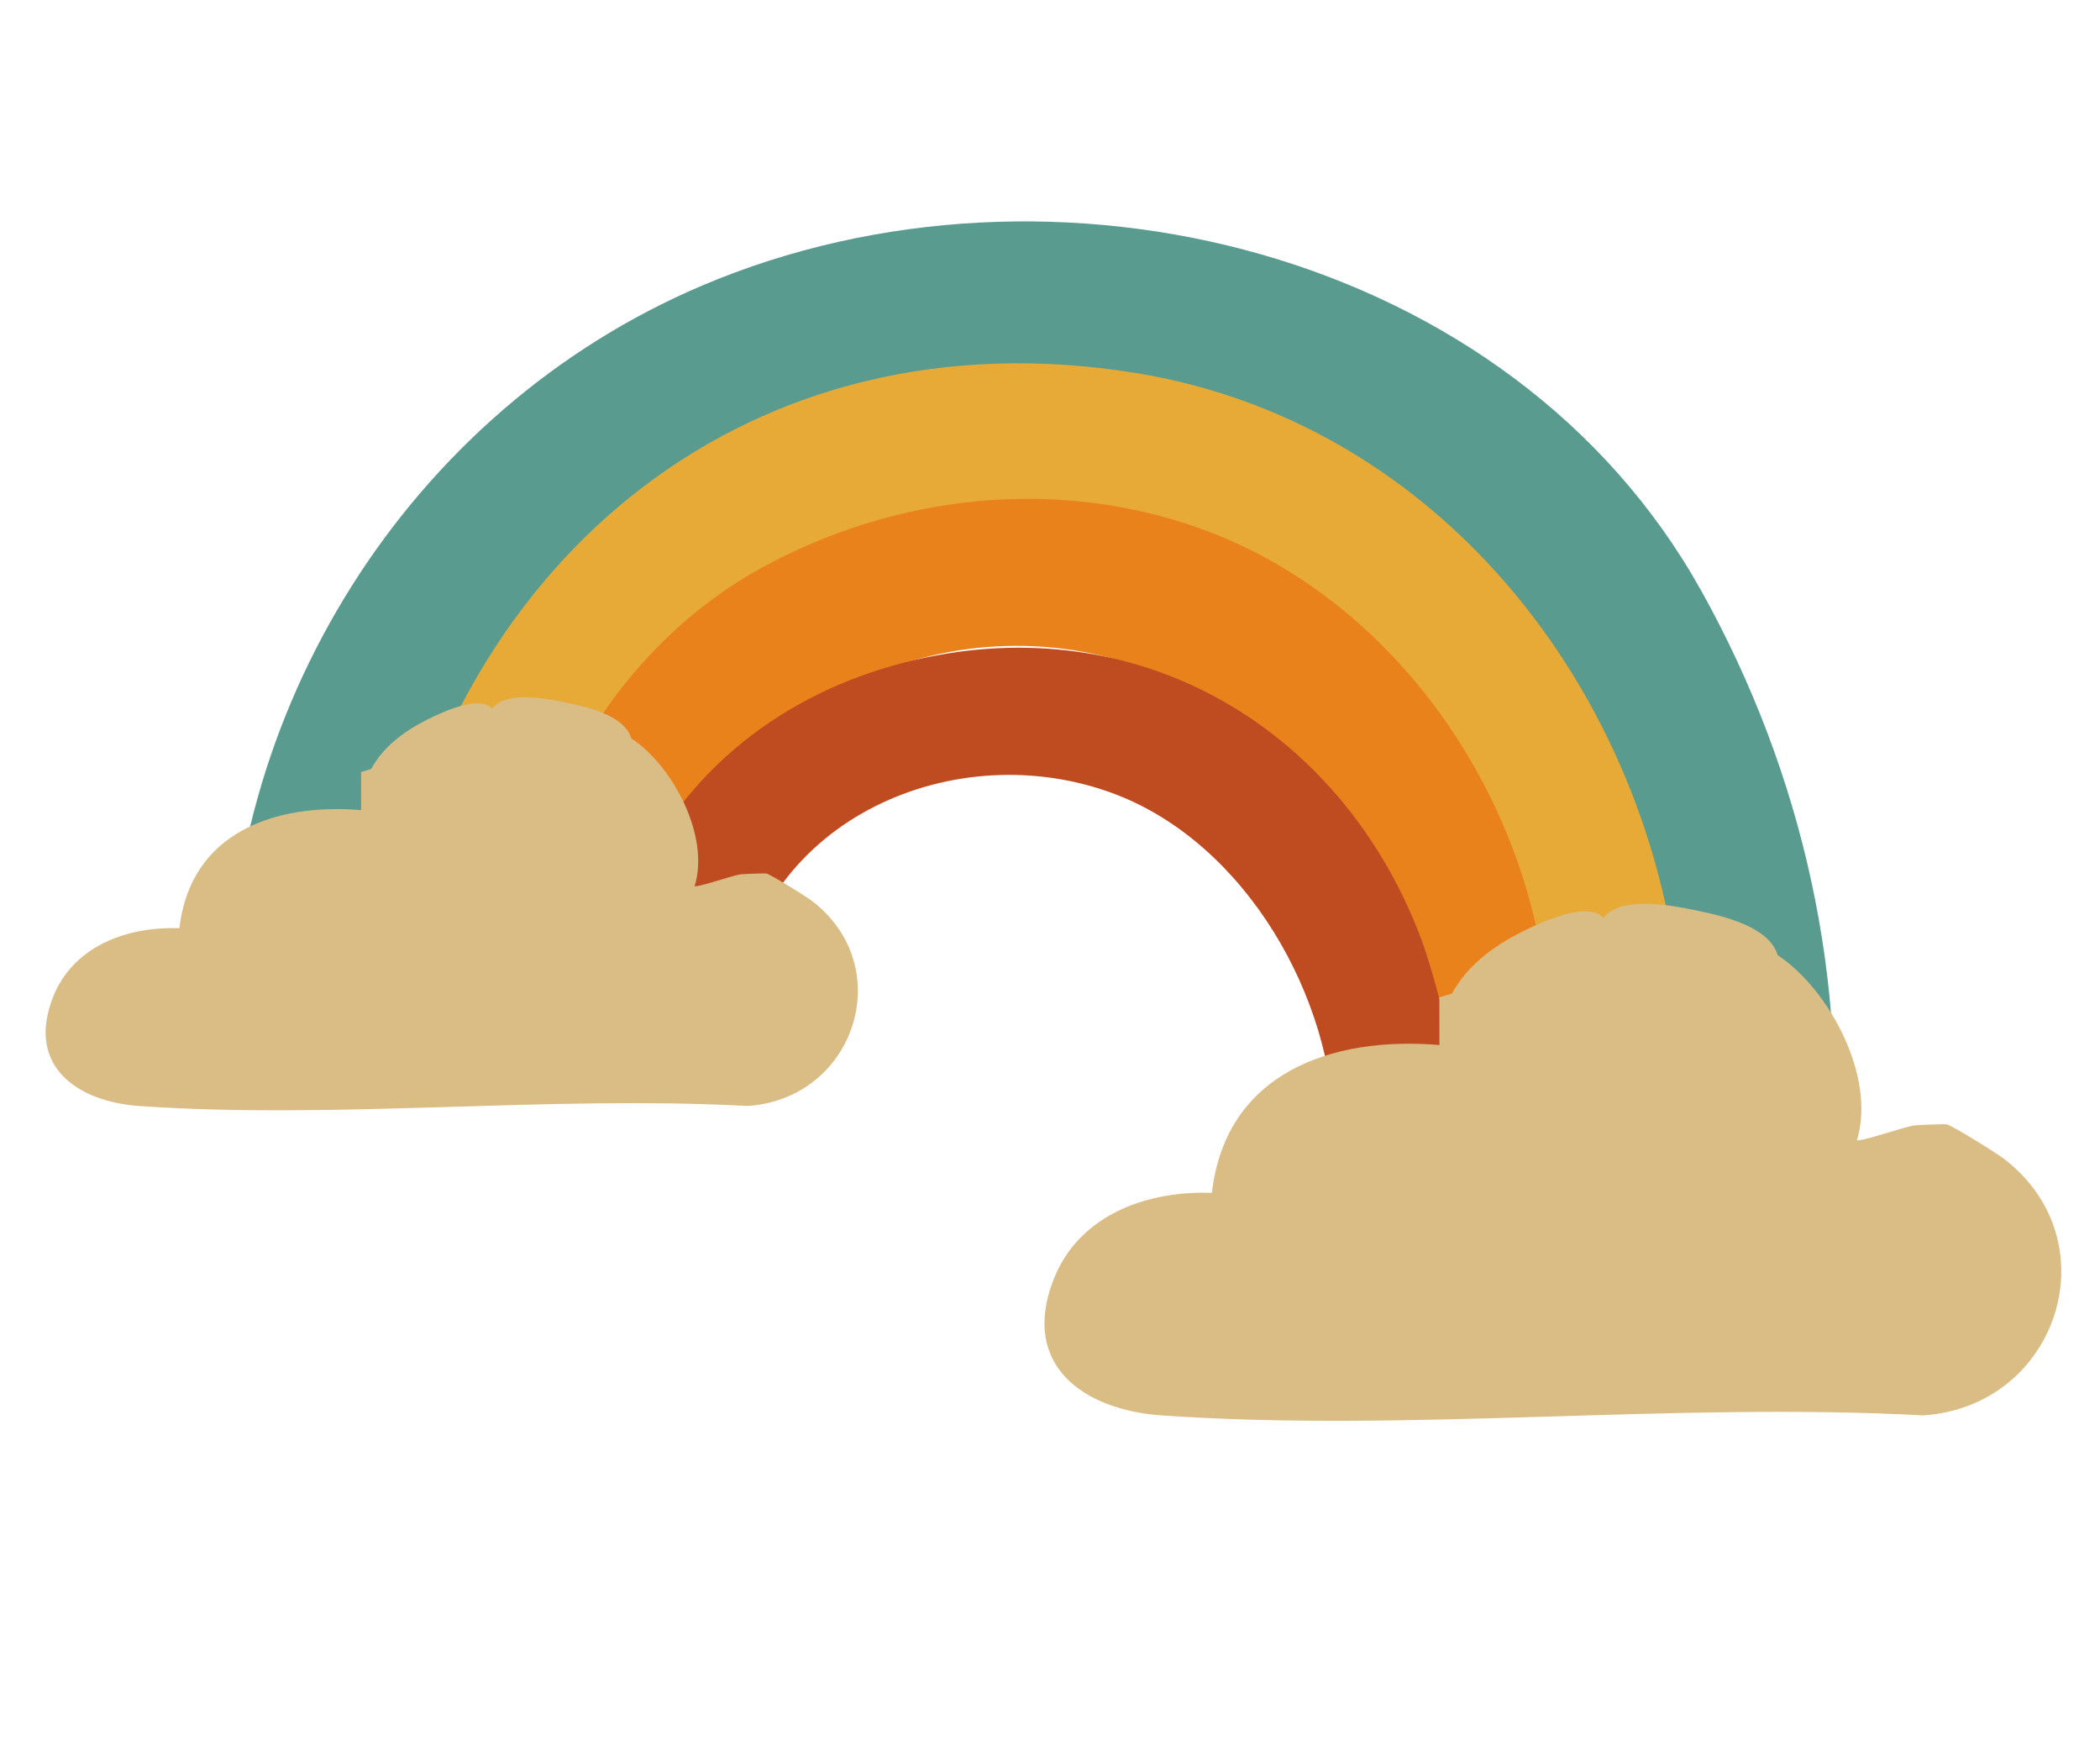 <svg xmlns="http://www.w3.org/2000/svg" id="Layer_1" viewBox="0 0 1228.34 1024"><defs><style>.cls-1{fill:#5a9b90;}.cls-2{fill:#ea821b;}.cls-3{fill:#e8aa37;}.cls-4{fill:#dabd85;}.cls-5{fill:#bf4b21;}</style></defs><path class="cls-2" d="M906.08,597.86c-30.15,4.44-69.62,21.48-73.43,55.69l-5.04-17.71c-.12-98.21-63.27-208.67-156.98-244.31-114.19-43.43-254.52,18.05-270.81,145.56-22.84-24.76-52.53-35.54-86.06-32.92-.91-1.61-1.74-3.25-2.24-4.98-2.84-9.82,14.38-45.69,20.26-56.92,41.88-80.13,115.46-130.45,203.64-148.8,158.06-32.9,299.64,54.39,354.9,202.95,6.65,17.88,25.63,82.23,18.89,96.6-.81,1.72-1.92,3.3-3.13,4.84Z"></path><path class="cls-5" d="M844.51,632.84c-24.61,3.62-56.83,17.53-59.94,45.46l-4.11-14.46c-.09-80.15-51.64-170.31-128.13-199.4-93.2-35.45-207.74,14.73-221.03,118.8-18.65-20.21-42.88-29.01-70.24-26.87-.75-1.31-1.42-2.65-1.83-4.06-2.32-8.02,11.74-37.29,16.53-46.46,34.18-65.4,94.24-106.47,166.21-121.45,129.01-26.85,244.56,44.4,289.67,165.64,5.43,14.59,20.92,67.11,15.42,78.84-.66,1.41-1.57,2.7-2.55,3.95Z"></path><path class="cls-3" d="M648.83,210.77c-227.07-27.53-388.53,120.37-428.79,332.55,1.87-1.17,3.84-2.15,5.96-2.79.62-.19.88.78.27.96-.76.23-1.51.5-2.24.83-1.49.67-2.9,1.48-4.25,2.37-.72,3.84-1.4,7.71-2.04,11.59-1.69,10.28,11.11-9.24,12.38-10.43,22.42-21.03,52.36-39.23,83.64-41.68,17.1-71.24,66.83-136.32,130.87-171.67,78.88-43.54,174.42-54.05,259.58-22.66,117.02,43.13,196.45,164.88,201.88,288.03,28.24-4.16,59.22,1.59,83.53,17.73-4.05-197.28-138.04-380.24-340.79-404.82Z"></path><path class="cls-1" d="M995.11,345.48c-111.07-199.48-379.75-265.37-584.34-178.52-172.08,73.04-282.23,249.85-277.14,436.79,1.43-.92,2.81-1.91,4.18-2.91,1.42-1.03,2.85-2.06,4.32-3.02,1.65-1.08,3.38-2.04,5.07-3.05,7.33-4.35,14.56-8.87,21.67-13.55,3.52-2.31,7.01-4.67,10.47-7.06,3.58-2.48,7.03-5.11,10.49-7.75,3.41-2.6,6.81-5.2,10.29-7.72,3.04-2.2,6.16-4.26,9.05-6.67,5.14-4.29,10.25-9.51,16.83-11.48,40.78-216.41,214.23-358.79,438.29-322.43,187.49,30.43,312.22,203.22,319.93,387.06l5.4,10.42.02,6.21c26.24,20.83,37.62,51.97,35.07,84.5,9.31,2.23,19.55.87,30.73-4.1,9.02,1.11,14.09-.75,15.19-5.58,11.14-122.98-15.81-243.94-75.5-351.14Z"></path><path class="cls-4" d="M1039.78,558.52c30.67,20.36,57.68,71.75,46.38,108.21,1.58,1.25,27.78-7.79,33.38-8.59,2.17-.31,18.25-.92,19.17-.66,3.69,1.03,29.18,16.84,33.74,20.37,62.75,48.55,30.92,144.61-47.52,149.85-145.46-7.93-301.23,10.09-445.46,0-45.68-3.19-82.54-29.35-63.36-79.12,14.64-37.99,54.51-52.42,92.76-51.02,8.02-70.06,69.89-91.74,133.07-86.46-.02-9.26,0-18.59-.02-27.85l7.37-2.28c9.23-16.71,24.26-27.64,41-36.1,11.66-5.89,38.7-18.23,47.47-8.02,10.24-12.92,38.23-7.82,54.05-4.53,16.66,3.47,42.86,9.51,47.97,26.18Z"></path><path class="cls-4" d="M369.25,431.74c24.5,16.27,46.08,57.31,37.05,86.44,1.26,1,22.19-6.22,26.67-6.86,1.73-.25,14.58-.73,15.31-.53,2.95.83,23.3,13.45,26.95,16.27,50.12,38.78,24.7,115.51-37.96,119.7-116.19-6.33-240.62,8.06-355.83,0-36.49-2.55-65.93-23.44-50.61-63.2,11.69-30.35,43.54-41.88,74.1-40.76,6.41-55.97,55.83-73.28,106.29-69.06-.01-7.39,0-14.85-.01-22.25l5.88-1.82c7.37-13.35,19.38-22.08,32.75-28.83,9.31-4.7,30.92-14.56,37.92-6.4,8.18-10.32,30.54-6.25,43.18-3.62,13.31,2.77,34.23,7.59,38.32,20.91Z"></path></svg>